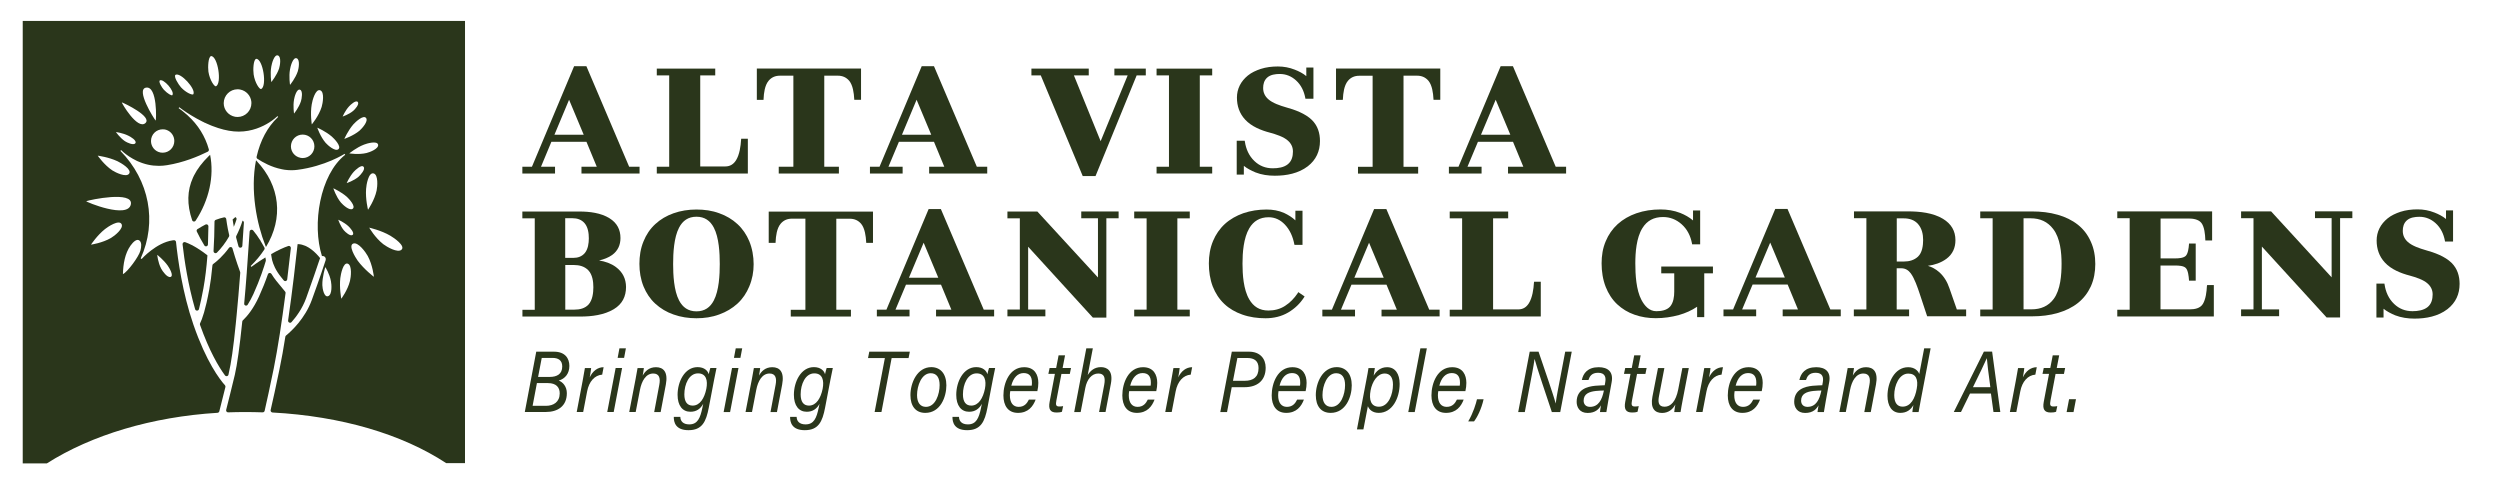 <svg xmlns="http://www.w3.org/2000/svg" xmlns:xlink="http://www.w3.org/1999/xlink" id="Layer_1" x="0px" y="0px" viewBox="0 0 3366 653" style="enable-background:new 0 0 3366 653;" xml:space="preserve"><style type="text/css">	.st0{fill:#2A361B;}	.st1{fill-rule:evenodd;clip-rule:evenodd;fill:#2A361B;}</style><g>	<g>		<g>			<g>				<path class="st0" d="M2236.7,368h17.5v24.7c0,6.5-1,14.9-5.7,20.2c-4.5,4.9-11.9,6.1-18.5,6.1c-9.7,0-15.9-7.6-19.9-15.1     c-7.2-13.5-8.3-34.3-8.3-49.2c0-14.8,1.4-34.5,9.5-47.5c6.2-10.1,15.4-15,27.8-15c9.6,0,17.8,3.4,24.8,9.5     c8,7,12.3,16.2,14.2,26.1l0.2,1.2h10.8v-45.6h-9.6v13.4c-5-4.3-11-7.6-17.2-10.1c-8.5-3.3-17.5-4.7-26.7-4.7     c-11.2,0-22.1,1.6-32.5,5.2c-9.4,3.3-17.9,8.1-25.1,14.6c-7.1,6.5-12.4,14.2-16,22.9c-4.1,9.5-5.6,19.7-5.6,29.9     c0,10.8,1.6,21.7,5.6,31.9c3.5,8.7,8.4,16.6,15.4,23.2c6.7,6.2,14.5,11,23.3,14c9.2,3.3,18.9,4.7,28.7,4.7     c10.7,0,21.2-1.5,31.3-4.3c8.7-2.5,16.9-6.1,24.3-11.1v14h9.6V368h11.7v-9.1h-69.6V368z"></path>				<polygon class="st0" points="3116.9,293.7 3139.3,293.7 3139.3,373.4 3057.8,284.6 3017.4,284.6 3017.4,293.8 3034.1,293.8      3034.1,416.6 3017.4,416.6 3017.4,425.7 3068.6,425.7 3068.6,416.6 3045.4,416.6 3045.4,332 3132.5,427.4 3150.7,427.4      3150.7,293.7 3167.2,293.7 3167.2,284.5 3116.9,284.5     "></polygon>				<path class="st0" d="M2971.4,385.2c-0.4,7.5-1.5,17.6-5.5,24.1c-3.6,5.8-10.8,7.2-17.4,7.2h-39.6v-59h20.2     c4.1,0,10.9,0.3,13.8,3.3c3.2,3.1,4,11.7,4.3,15.7l0.1,1.4h9v-50h-9l-0.1,1.4c-0.3,4.2-1.2,12.1-4.3,15.2     c-3.1,3-9.7,3.4-13.7,3.4h-20.2v-53.7h37.5c6,0,13.4,1,17.3,5.8c4.3,5.3,5.2,15.9,5.4,22.3l0.1,1.5h9.1v-39.2h-127.7v9.2h16.7     v123v0.2h-16.7v9.1h130v-42.3h-9L2971.4,385.2z"></path>				<path class="st0" d="M2406.7,281.3h-16.5l-56.8,135.4h-12.9v9.1h44v-9.1h-18.9l14.1-33.6h47.2l13.9,33.6h-20.6v9.1h78.2v-9.1     h-14L2406.7,281.3z M2363.6,373.7l19.8-47.1l19.7,47.1H2363.6z"></path>				<path class="st0" d="M3300.7,353.8c-8.9-8.7-23-13.8-35.1-17.1c-7.6-2.2-17.9-5.6-23.8-11c-4.5-4.1-6.7-9-6.7-14.9     c0-5.2,1.3-10.3,5.4-14c4.4-4,11.1-4.9,16.9-4.9c8.6,0,15.8,3.1,21.9,8.6c7,6.3,10.8,14.6,12.5,23.5l0.2,1.2h10.8v-41.9h-9.5     v11.6c-4.5-3.8-9.9-6.5-15.5-8.7c-7.3-2.9-14.9-4.3-22.8-4.3c-7.8,0-15.7,0.9-23.1,3.3c-6.2,2.1-12.3,4.8-17.3,8.9     c-4.6,3.8-8.3,8.1-10.9,13.3c-2.6,5.2-3.8,10.7-3.8,16.4c0,11.1,3.3,21.3,11.1,29.7c8.5,9.2,21.3,14.4,33.6,17.6     c7.6,2.1,18.3,5.4,24.1,10.8c4.4,4,6.6,8.8,6.6,14.5c0,6.3-1.5,12.7-6.7,17c-5.4,4.4-13.3,5.6-20.4,5.6     c-9.7,0-17.9-3.2-24.7-9.7c-7.5-7.1-11.4-16.3-12.9-26.1l-0.2-1.3h-10.8v45.6h9.6v-11.8c4.6,3.8,10.2,6.5,15.5,8.8     c8.3,3.2,17.2,4.5,26.1,4.5c15.8,0,31.9-3.1,44.4-12.7c11.3-8.8,16.4-20.4,16.4-34.1C3311.6,371.6,3308.6,361.6,3300.7,353.8z"></path>				<path class="st0" d="M2797.7,302.6c-7.9-6.2-17.1-10.6-27-13.4c-11.3-3.3-23-4.5-34.8-4.5h-69.7v9.2h16.7v122.9h-16.7v9.1h70.1     c11.7,0,23.5-1.3,34.7-4.6c9.8-2.9,19-7.2,26.9-13.5c7.6-6.1,13.2-13.6,17.2-22.2c4.3-9.5,6-19.9,6-30.1     c0-10.4-1.7-20.8-6.1-30.3C2811,316.2,2805.3,308.7,2797.7,302.6z M2765.1,402.5c-7.2,9.7-17.4,14-30,14h-10.5h-0.1V293.9h9.4     c12.9,0,23,4.6,30.5,14.4c9.6,12.4,11.3,32.1,11.3,46.9C2775.7,369.7,2774.3,390.2,2765.1,402.5z"></path>				<path class="st0" d="M2624.7,388.1c-2.8-8.3-7.2-16-14-21.9c-4.4-3.9-9.5-6.6-15-8.3c9-1.2,17.7-4.1,24.9-9.4     c8.5-6.3,12.2-15,12.2-25.1c0-12.5-5.6-22-16.8-28.8c-13.3-8.1-31.4-10-47-10h-72.8v9.2h16.7v122.9h-16.9v9.1h74.4v-9.1h-16.7     v-55.5h6.2c5.6,0,9.7,2.7,12.8,6.9c5.1,7,9,18.6,11.7,26.6l10.3,31.1h52.5v-9.1h-12.5L2624.7,388.1z M2582.3,345.6     c-5.1,4.7-11.7,6.5-18.7,6.5h-9.8V294h9.4c7.6,0,14.4,2.1,19.3,7.7c5.2,6,6.8,13.8,6.8,21.4     C2589.3,330.4,2588.2,340.1,2582.3,345.6z"></path>			</g>			<g>				<path class="st0" d="M1866.6,281.5h-16.5l-56.8,135.4h-12.9v9.1h44v-9.1h-18.9l14.1-33.6h47.2l13.9,33.6h-20.6v9.1h78.2v-9.1     h-14L1866.6,281.5z M1823.5,373.9l19.8-47.1l19.7,47.1H1823.5z"></path>				<path class="st0" d="M2065.3,380.7c-0.5,8.6-2.1,19.9-6.7,27.4c-3.3,5.4-7.9,8.5-14.6,8.5h-33.7V294h20.3v-9.2h-78.7v9.2h16.7     v123h-16.7v9.1h122.6v-46.8h-9L2065.3,380.7z"></path>				<polygon class="st0" points="1455.8,293.9 1478.3,293.9 1478.3,373.6 1396.7,284.8 1356.4,284.8 1356.4,294 1373.1,294      1373.1,416.8 1356.4,416.8 1356.4,425.9 1407.5,425.9 1407.5,416.8 1384.3,416.8 1384.3,332.2 1471.4,427.6 1489.6,427.6      1489.6,293.9 1506.1,293.9 1506.1,284.7 1455.8,284.7     "></polygon>				<path class="st0" d="M1266.8,281.5h-16.5l-56.8,135.4h-12.9v9.1h44v-9.1h-18.9l14.1-33.6h47.2l13.9,33.6h-20.6v9.1h78.2v-9.1     h-14L1266.8,281.5z M1223.8,373.9l19.8-47.1l19.7,47.1H1223.8z"></path>				<path class="st0" d="M992.9,301.7c-6.9-6.4-15.2-11.3-24.3-14.5c-9.9-3.7-20.4-5.1-30.9-5.1c-10.7,0-21.2,1.6-31,5.1     c-9.2,3.3-17.4,8-24.4,14.5c-7.1,6.5-12.3,14.4-15.8,23.1c-4.1,9.8-5.6,20.2-5.6,30.5c0,10.5,1.7,20.9,5.6,30.5     c3.6,8.7,8.7,16.6,15.8,23.1c7,6.4,15.2,11.3,24.4,14.5c10,3.6,20.5,5.1,31,5.1c10.6,0,21.1-1.5,30.9-5.2     c9.1-3.3,17.3-8.1,24.3-14.5c7.1-6.5,12.3-14.4,15.9-23.1c4.1-9.7,5.9-19.6,5.9-30s-1.9-21.4-5.9-31     C1005.2,316.1,1000,308.2,992.9,301.7z M961.1,404.5c-4.8,9.3-12.3,14.7-23.4,14.7c-11.2,0-18.6-5.5-23.4-14.7     c-7-13.3-8-34.4-8-49c0-14.6,1-35.7,8-49c4.8-9.3,12.3-14.7,23.4-14.7c11.2,0,18.6,5.5,23.4,14.7c7,13.3,8,34.4,8,49     C969.1,370.1,968.1,391.1,961.1,404.5z"></path>				<polygon class="st0" points="1527.1,294 1543.8,294 1543.8,416.9 1527.1,416.9 1527.1,426 1601.9,426 1601.9,416.9      1585.2,416.9 1585.2,294 1601.9,294 1601.9,284.8 1527.1,284.8     "></polygon>				<path class="st0" d="M1035.1,327h9.1l0.1-1.5c0.3-7.5,1.6-18.1,6.7-24.2c3.9-4.7,9-6.9,15.3-6.9h18.1v122.6v0.1h-19.7v9.1h81     V417h-19.7V294.5h18.2c6.3,0,11.4,2.3,15.3,6.9c5,6.1,6.3,16.7,6.7,24.2l0.1,1.4h9.1v-42.1h-140.4V327z"></path>				<path class="st0" d="M829.2,359.5c-6.5-4.8-14.4-7.5-22.6-8.8c6.4-1.5,12.6-3.8,17.6-7.4c7.8-5.7,11.2-13.6,11.2-22.8     c0-11.3-4.6-20.3-14.7-26.6c-11.6-7.3-27-9.1-40.5-9.1h-76.9v9.2h16.7v123v0.1h-16.6v9.1h78.3c14.9,0,31.8-2.1,44.7-9.9     c11.5-6.9,16.5-17.2,16.5-29.9C842.8,375.4,838.4,366.3,829.2,359.5z M761,293.8h9.8c6.4,0,12.1,1.9,16.2,6.6     c4.7,5.5,5.8,13.5,5.8,20.4c0,6.6-1,14.6-5.5,20c-3.9,4.5-9.1,6.4-15.2,6.4H761V293.8z M792.5,409.9c-4.8,5.3-11.9,7-19.1,7     h-12.3v-60.1h11.5c7.4,0,14.4,1.8,19.5,7.1c5.6,5.9,6.8,15.2,6.8,22.8C798.9,394.3,797.8,403.9,792.5,409.9z"></path>				<path class="st0" d="M1747.1,394.9c-4.4,6.6-10.1,12.6-17,17c-6.7,4.3-14.3,6.2-22.4,6.2c-11.9,0-20.1-5.4-25.7-15     c-7.8-13.2-9.1-33.4-9.1-48.2c0-14.7,1.4-34.4,9.1-47.5c5.7-9.7,14.2-14.9,26.1-14.9c8.8,0,15.9,3.7,21.7,9.7     c7.1,7.4,10.9,16.7,12.8,26.3l0.3,1.2h10.8v-46h-9.6v13c-4.3-4.1-9.5-7.3-15-9.9c-7.5-3.4-15.6-4.7-23.9-4.7     c-10.7,0-21.3,1.6-31.3,5c-9.2,3.3-17.5,7.9-24.6,14.3c-7.1,6.5-12.4,14.3-16,22.9c-4.1,9.7-5.7,20.1-5.7,30.4     c0,10.6,1.5,21.3,5.3,31.2c3.5,8.7,8.4,16.6,15.4,23.2c6.8,6.5,15.1,11.2,24.2,14.4c10.1,3.6,20.8,5,31.4,5     c11,0,21.4-2.4,30.6-7.8c8.8-5.2,15.9-12,21.3-20.4l0.7-1.2l-8.5-5.8L1747.1,394.9z"></path>			</g>			<g>				<g>					<polygon class="st0" points="1632.1,224.5 1615.4,224.5 1615.4,101.5 1632.1,101.5 1632.1,92.4 1557.2,92.4 1557.2,101.5       1573.9,101.5 1573.9,224.5 1557.2,224.5 1557.2,233.6 1632.1,233.6      "></polygon>					<path class="st0" d="M1994.7,224.5h-18.9l14.1-33.6h47.2l13.9,33.6h-20.6v9.1h78.2v-9.1h-14L2037,89.1h-16.5l-56.8,135.4h-12.9      v9.1h44V224.5z M2013.8,134.3l19.7,47.1H1994L2013.8,134.3z"></path>					<path class="st0" d="M1808.1,133.1c0.3-7.5,1.6-18.1,6.7-24.2c3.9-4.7,9-6.9,15.3-6.9h18v122.6h-19.7v9.1h81v-9.1h-19.7V101.9      h18.3c6.3,0,11.4,2.3,15.3,6.9c5,6.1,6.3,16.7,6.7,24.2l0.1,1.4h9.1V92.3h-140.4v42.2h9.1L1808.1,133.1z"></path>					<path class="st0" d="M1777.2,189.9c0-10.7-3-20.6-10.9-28.4c-8.9-8.7-23-13.8-35.1-17.1c-7.6-2.2-17.9-5.6-23.8-11      c-4.5-4.1-6.7-9-6.7-14.9c0-5.2,1.3-10.3,5.4-14c4.4-4,11.1-4.9,16.9-4.9c8.6,0,15.8,3.1,21.9,8.6c7,6.3,10.8,14.6,12.5,23.5      l0.2,1.2h10.8V90.9h-9.6v11.6c-4.5-3.8-9.9-6.5-15.5-8.7c-7.3-2.9-14.9-4.3-22.8-4.3c-7.8,0-15.7,0.9-23.1,3.3      c-6.2,2.1-12.3,4.8-17.3,8.9c-4.6,3.8-8.3,8.1-10.9,13.3c-2.6,5.2-3.8,10.7-3.8,16.4c0,11.1,3.3,21.3,11.1,29.7      c8.5,9.2,21.3,14.4,33.6,17.6c7.6,2.1,18.3,5.4,24.1,10.8c4.4,4,6.6,8.8,6.6,14.5c0,6.3-1.5,12.7-6.7,17      c-5.4,4.5-13.3,5.6-20.4,5.6c-9.7,0-17.9-3.2-24.7-9.7c-7.5-7.1-11.4-16.3-12.9-26.1l-0.2-1.3h-10.8v45.6h9.6v-11.8      c4.6,3.8,10.3,6.5,15.6,8.8c8.3,3.3,17.2,4.5,26.1,4.5c15.8,0,31.9-3.1,44.4-12.7C1772,215.2,1777.2,203.6,1777.2,189.9z"></path>					<polygon class="st0" points="1500.4,101.5 1518.3,101.5 1481.9,190.1 1445.9,101.5 1465.9,101.5 1465.9,92.4 1388.7,92.4       1388.7,101.5 1401.3,101.5 1457.8,237.1 1475,237.1 1530.4,101.5 1542.7,101.5 1542.7,92.4 1500.4,92.4      "></polygon>				</g>				<g>					<path class="st0" d="M1215.1,224.5h-18.9l14.1-33.6h47.2l13.9,33.6H1251v9.1h78.2v-9.1h-14l-57.7-135.4h-16.5l-56.8,135.4      h-12.9v9.1h44V224.5z M1234.1,134.3l19.7,47.1h-39.4L1234.1,134.3z"></path>					<path class="st0" d="M1019,134.5h9l0.1-1.5c0.3-7.5,1.6-18.1,6.7-24.2c3.9-4.7,9-6.9,15.3-6.9h18.1v122.6h-19.7v9.1h81v-9.1      h-19.7V101.9h18.3c6.3,0,11.4,2.3,15.3,6.9c5,6.1,6.3,16.7,6.7,24.2l0.1,1.4h9.1V92.3H1019V134.5z"></path>					<path class="st0" d="M997.8,188.2c-0.5,8.6-2.1,19.9-6.7,27.4c-3.3,5.3-7.9,8.5-14.6,8.5h-33.7V101.5H963v-9.1h-78.7v9.1H901      v123h-16.7v9.1h122.6v-46.8h-9L997.8,188.2z"></path>					<path class="st0" d="M742.4,190.9h47.2l13.9,33.6h-20.6v9.1h78.2v-9.1h-14L789.5,89.1H773l-56.8,135.4h-12.9v9.1h44v-9.1h-18.9      L742.4,190.9z M766.2,134.3l19.7,47.1h-39.4L766.2,134.3z"></path>				</g>			</g>		</g>		<g>			<g>				<path class="st0" d="M722,473.5h23.9c14.9,0,20.7,9,20.7,19.2c0,10.2-5.7,17.2-14.3,19.7c5.6,2.1,10.9,8.1,10.9,17     c0,17.4-12.2,25.3-28.3,25.3h-28.3L722,473.5z M717.1,546.4h18c10.1,0,18.4-5.1,18.5-16.6c0.1-8.3-4.8-14-15.8-14h-14.9     L717.1,546.4z M740,507.5c10,0,17-3.9,17-14.1c0-8.6-5.7-11.5-13-11.5h-14.6l-4.9,25.6H740z"></path>				<path class="st0" d="M784.4,513.1c1.1-5.8,2.2-12.1,3.1-17.5h8.4c-0.1,1.5-0.9,7.5-1.9,12.5c3.9-8.4,10.6-13.7,18.7-13.7     l-1.9,10c-10.2,0.8-17.8,9.3-20.3,22.6l-5.3,27.7h-8.7L784.4,513.1z"></path>				<path class="st0" d="M828.9,495.5h8.7l-11.3,59.2h-8.7L828.9,495.5z M834,469h8.7l-2.4,12.8h-8.7L834,469z"></path>				<path class="st0" d="M855.7,510.6c0.9-5.1,1.9-10.1,2.7-15h8.5c-0.2,1.9-1.2,8.5-1.6,10.1c3-5.4,8.2-11.3,17.9-11.3     c10.1,0,16.5,6.5,13.3,23.4l-7,37h-8.7l6.9-36.8c1.7-8.9-0.1-15.1-8.2-15.1c-9.9,0-15.6,10.1-17.9,22.2l-5.7,29.6h-8.7     L855.7,510.6z"></path>				<path class="st0" d="M954.3,548.9c-3.6,18.8-8.9,30.3-27.3,30.3c-17.7,0-19.9-11-19.8-17.9h8.8c0.1,5.4,3.4,10.1,12,10.1     c11.2,0,14.8-8.4,17.7-22.4l1.1-5.3c-3.6,6.7-9.1,10.7-17.2,10.7c-10.6,0-17.3-8.2-17.3-22.8c0-17.6,9.5-37.3,26.9-37.3     c9.3,0,14,5.2,15,9.6c0.6-2.8,1.6-6.7,2.2-8.4h8.3c-1,4.7-2.2,10.5-3.2,15.7L954.3,548.9z M921.4,531c0,10,3.9,15.1,11.2,15.1     c9.9,0,15.9-10.2,18.4-22.6c2.2-11.3-0.2-20.8-11.2-20.8C927.8,502.7,921.4,517.1,921.4,531z"></path>				<path class="st0" d="M985.6,495.5h8.7L983,554.8h-8.7L985.6,495.5z M990.6,469h8.7l-2.4,12.8h-8.7L990.6,469z"></path>				<path class="st0" d="M1012.3,510.6c0.9-5.1,1.9-10.1,2.7-15h8.5c-0.2,1.9-1.2,8.5-1.6,10.1c3-5.4,8.2-11.3,17.9-11.3     c10.1,0,16.5,6.5,13.3,23.4l-7,37h-8.7l6.9-36.8c1.7-8.9-0.1-15.1-8.2-15.1c-9.9,0-15.6,10.1-17.9,22.2l-5.7,29.6h-8.7     L1012.3,510.6z"></path>				<path class="st0" d="M1110.9,548.9c-3.6,18.8-8.9,30.3-27.3,30.3c-17.7,0-19.9-11-19.8-17.9h8.8c0.1,5.4,3.4,10.1,12,10.1     c11.2,0,14.8-8.4,17.7-22.4l1.1-5.3c-3.6,6.7-9.1,10.7-17.2,10.7c-10.6,0-17.3-8.2-17.3-22.8c0-17.6,9.5-37.3,26.9-37.3     c9.3,0,14,5.2,15,9.6c0.6-2.8,1.6-6.7,2.2-8.4h8.3c-1,4.7-2.2,10.5-3.2,15.7L1110.9,548.9z M1078,531c0,10,3.9,15.1,11.2,15.1     c9.9,0,15.9-10.2,18.4-22.6c2.2-11.3-0.2-20.8-11.2-20.8C1084.4,502.7,1078,517.1,1078,531z"></path>				<path class="st0" d="M1191.4,482.1h-22.7l1.7-8.6h54.6l-1.7,8.6h-22.8l-13.7,72.6h-9.2L1191.4,482.1z"></path>				<path class="st0" d="M1274.2,518.8c0,15.6-8,37.1-28.4,37.1c-12.9,0-20-9.1-20-23.9c0-16.4,9-37.7,28.2-37.7     C1266.1,494.4,1274.2,503.1,1274.2,518.8z M1234.7,532c0,9.9,4.2,15.8,12,15.8c12.8,0,18.4-16.9,18.4-29.3c0-10-3.9-16-12-16     C1240.8,502.5,1234.7,519.3,1234.7,532z"></path>				<path class="st0" d="M1329.5,548.9c-3.6,18.8-8.9,30.3-27.3,30.3c-17.7,0-19.9-11-19.8-17.9h8.8c0.1,5.4,3.4,10.1,12,10.1     c11.2,0,14.8-8.4,17.7-22.4l1.1-5.3c-3.6,6.7-9.1,10.7-17.2,10.7c-10.6,0-17.3-8.2-17.3-22.8c0-17.6,9.5-37.3,26.9-37.3     c9.3,0,14,5.2,15,9.6c0.6-2.8,1.6-6.7,2.2-8.4h8.3c-1,4.7-2.2,10.5-3.2,15.7L1329.5,548.9z M1296.5,531c0,10,3.9,15.1,11.2,15.1     c9.9,0,15.9-10.2,18.4-22.6c2.2-11.3-0.2-20.8-11.2-20.8C1303,502.7,1296.5,517.1,1296.5,531z"></path>				<path class="st0" d="M1360.2,526.6c-0.3,2.3-0.5,3.6-0.5,5.6c0,10,4.3,15.6,11.8,15.6c7.8,0,11.3-4.8,13.8-9.8h9.1     c-3.5,9.2-10,17.9-23.8,17.9c-13.4,0-19.6-9.8-19.6-23.5c0-16.7,8.2-38,27.9-38c14.3,0,19.1,10.4,19.1,21.1     c0,3.7-0.4,7.1-1.3,11.1H1360.2z M1389.1,519.3c0.3-1.5,0.3-3,0.3-4.3c0-8.1-3.4-12.7-11.1-12.7c-8.1,0-14,6.2-16.7,17H1389.1z"></path>				<path class="st0" d="M1413.2,495.5h8.8l3.3-17.1h8.7l-3.3,17.1h11.3l-1.6,8h-11.3l-6.8,35.8c-1,5.4-0.8,8,3.8,8     c1.5,0,3.6-0.1,5.3-0.5l-1.6,7.6c-2.5,0.9-5.1,1-7.4,1c-8.4,0-11-4.5-9.2-14.3l7.1-37.7h-8.8L1413.2,495.5z"></path>				<path class="st0" d="M1471.4,469l-6.9,36c3.6-5.9,9.1-10.7,17.8-10.7c7.9,0,16.8,4.4,13.4,22.3l-7.2,38.1h-8.7l6.9-36.5     c1.9-10.1-0.1-15.3-8-15.3c-8.9,0-15.2,8-17.4,19.2l-6.3,32.7h-8.7l16.3-85.8H1471.4z"></path>				<path class="st0" d="M1520.3,526.6c-0.3,2.3-0.5,3.6-0.5,5.6c0,10,4.3,15.6,11.8,15.6c7.8,0,11.3-4.8,13.8-9.8h9.1     c-3.5,9.2-10,17.9-23.8,17.9c-13.4,0-19.6-9.8-19.6-23.5c0-16.7,8.2-38,27.9-38c14.3,0,19.1,10.4,19.1,21.1     c0,3.7-0.4,7.1-1.3,11.1H1520.3z M1549.2,519.3c0.3-1.5,0.3-3,0.3-4.3c0-8.1-3.4-12.7-11.1-12.7c-8.1,0-14,6.2-16.7,17H1549.2z"></path>				<path class="st0" d="M1576.8,513.1c1.1-5.8,2.2-12.1,3.1-17.5h8.4c-0.1,1.5-0.9,7.5-1.9,12.5c3.9-8.4,10.6-13.7,18.7-13.7     l-1.9,10c-10.2,0.8-17.8,9.3-20.3,22.6l-5.3,27.7h-8.7L1576.8,513.1z"></path>				<path class="st0" d="M1658.5,473.5h23.3c14.5,0,22.3,9.2,22.3,21.6c0,17.6-11.7,26.2-28.2,26.2h-17.5l-6.3,33.5h-9.1     L1658.5,473.5z M1660.1,512.7h15.8c11.4,0,18.6-5,18.6-17.1c0-9.5-5.7-13.6-15-13.6H1666L1660.1,512.7z"></path>				<path class="st0" d="M1721.4,526.6c-0.3,2.3-0.5,3.6-0.5,5.6c0,10,4.3,15.6,11.8,15.6c7.8,0,11.3-4.8,13.8-9.8h9.1     c-3.5,9.2-10,17.9-23.8,17.9c-13.4,0-19.6-9.8-19.6-23.5c0-16.7,8.2-38,27.9-38c14.3,0,19.1,10.4,19.1,21.1     c0,3.7-0.4,7.1-1.3,11.1H1721.4z M1750.3,519.3c0.3-1.5,0.3-3,0.3-4.3c0-8.1-3.4-12.7-11.1-12.7c-8.1,0-14,6.2-16.7,17H1750.3z"></path>				<path class="st0" d="M1820,518.8c0,15.6-8,37.1-28.4,37.1c-12.9,0-20-9.1-20-23.9c0-16.4,9-37.7,28.2-37.7     C1812,494.4,1820,503.1,1820,518.8z M1780.6,532c0,9.9,4.2,15.8,12,15.8c12.8,0,18.4-16.9,18.4-29.3c0-10-3.9-16-12-16     C1786.7,502.5,1780.6,519.3,1780.6,532z"></path>				<path class="st0" d="M1841.7,546.9l-6,31.2h-8.7l12.4-65.1c1.6-8.1,2.6-13.8,3.1-17.4h8.6c-0.1,1.3-1,6.7-1.6,10.2     c3.7-6.4,9.4-11.4,18.1-11.4c10.8,0,16.9,8.9,16.9,22.4c0,19.3-10,39.1-28.1,39.1C1847.9,555.9,1843.5,551.4,1841.7,546.9z      M1875.5,517.8c0-9.8-4.1-14.9-11.1-14.9c-10,0-16.8,11-19,22.6c-2.5,13,0.5,22.1,11.2,22.1     C1869.6,547.6,1875.5,530.8,1875.5,517.8z"></path>				<path class="st0" d="M1896.1,554.8l16.3-85.8h8.7l-16.3,85.8H1896.1z"></path>				<path class="st0" d="M1936.5,526.6c-0.3,2.3-0.5,3.6-0.5,5.6c0,10,4.3,15.6,11.8,15.6c7.8,0,11.3-4.8,13.8-9.8h9.1     c-3.5,9.2-10,17.9-23.8,17.9c-13.4,0-19.6-9.8-19.6-23.5c0-16.7,8.2-38,27.9-38c14.3,0,19.1,10.4,19.1,21.1     c0,3.7-0.4,7.1-1.3,11.1H1936.5z M1965.4,519.3c0.3-1.5,0.3-3,0.3-4.3c0-8.1-3.4-12.7-11.1-12.7c-8.1,0-14,6.2-16.7,17H1965.4z"></path>				<path class="st0" d="M1976.8,567.4c6.8-11.5,10.5-24.1,11.8-29.8h8.9c-2.9,13.1-8.6,24.3-12.9,29.8H1976.8z"></path>				<path class="st0" d="M2044.1,554.8l15.5-81.3h11.9c6.3,18.7,21,60.9,23,69.6h0.1c1.2-9.9,4.2-24.2,6.7-37.5l6.1-32.1h8.8     l-15.5,81.3h-11.3c-5.9-17.5-21-62.5-23.2-71.4h-0.1c-1.4,10.5-4.1,23.8-6.9,38.5l-6.2,32.9H2044.1z"></path>				<path class="st0" d="M2165.3,540.1c-0.9,5-2.2,12.3-2.5,14.7h-8.6c0.2-2.2,0.8-5.8,1.4-9.1c-2.7,4.8-7.2,10.3-18.1,10.3     c-10.7,0-14.7-7.8-14.7-14.9c0-16.9,14.3-20.6,24.9-21.7c5.5-0.5,10.2-0.5,12.9-0.7l0.7-4c1-5.6,0.6-12.8-9.6-12.8     c-9,0-11.5,5.2-13,9.7h-8.9c1.8-8.8,7.7-17.2,22.7-17.2c12.2,0,20.1,6.1,17.4,20.3L2165.3,540.1z M2159.5,525.8     c-2.9,0.1-6.4,0.1-10.9,0.6c-8.6,1-16.4,3.6-16.4,13.1c0,4.5,2.7,8.3,8.6,8.3c11.6,0,16.2-10.1,18.5-21.1L2159.5,525.8z"></path>				<path class="st0" d="M2188.2,495.5h8.8l3.3-17.1h8.7l-3.3,17.1h11.3l-1.6,8h-11.3l-6.8,35.8c-1,5.4-0.8,8,3.8,8     c1.5,0,3.6-0.1,5.3-0.5l-1.6,7.6c-2.5,0.9-5.1,1-7.4,1c-8.4,0-11-4.5-9.2-14.3l7.1-37.7h-8.8L2188.2,495.5z"></path>				<path class="st0" d="M2265.5,538.9c-1.1,5.3-2,11.1-2.8,15.9h-8.5c0.1-1.9,0.9-7.1,1.5-10.2c-3.6,6.8-9.6,11.4-17.9,11.4     c-9.7,0-16-6.2-13-21.8l7.5-38.6h8.6l-7.2,37.6c-1.5,7.6-1.2,14.4,7.5,14.4c8.2,0,15.2-6.9,18.4-23.5l5.5-28.5h8.7L2265.5,538.9     z"></path>				<path class="st0" d="M2291.5,513.1c1.1-5.8,2.2-12.1,3.1-17.5h8.4c-0.1,1.5-0.9,7.5-1.9,12.5c3.9-8.4,10.6-13.7,18.7-13.7     l-1.9,10c-10.2,0.8-17.8,9.3-20.3,22.6l-5.3,27.7h-8.7L2291.5,513.1z"></path>				<path class="st0" d="M2335.5,526.6c-0.3,2.3-0.5,3.6-0.5,5.6c0,10,4.3,15.6,11.8,15.6c7.8,0,11.3-4.8,13.8-9.8h9.1     c-3.5,9.2-10,17.9-23.8,17.9c-13.4,0-19.6-9.8-19.6-23.5c0-16.7,8.2-38,27.9-38c14.3,0,19.1,10.4,19.1,21.1     c0,3.7-0.4,7.1-1.3,11.1H2335.5z M2364.4,519.3c0.3-1.5,0.3-3,0.3-4.3c0-8.1-3.4-12.7-11.1-12.7c-8.1,0-14,6.2-16.7,17H2364.4z"></path>				<path class="st0" d="M2458.2,540.1c-0.9,5-2.2,12.3-2.5,14.7h-8.6c0.2-2.2,0.8-5.8,1.4-9.1c-2.7,4.8-7.2,10.3-18.1,10.3     c-10.7,0-14.7-7.8-14.7-14.9c0-16.9,14.3-20.6,24.9-21.7c5.5-0.5,10.2-0.5,12.9-0.7l0.7-4c1-5.6,0.6-12.8-9.6-12.8     c-9,0-11.5,5.2-13,9.7h-8.9c1.8-8.8,7.7-17.2,22.7-17.2c12.2,0,20.1,6.1,17.4,20.3L2458.2,540.1z M2452.3,525.8     c-2.9,0.1-6.4,0.1-10.9,0.6c-8.6,1-16.4,3.6-16.4,13.1c0,4.5,2.7,8.3,8.6,8.3c11.6,0,16.2-10.1,18.5-21.1L2452.3,525.8z"></path>				<path class="st0" d="M2485,510.6c0.9-5.1,1.9-10.1,2.7-15h8.5c-0.2,1.9-1.2,8.5-1.6,10.1c3-5.4,8.2-11.3,17.9-11.3     c10.1,0,16.5,6.5,13.3,23.4l-7,37h-8.7l6.9-36.8c1.7-8.9-0.1-15.1-8.2-15.1c-9.9,0-15.6,10.1-17.9,22.2l-5.7,29.6h-8.7     L2485,510.6z"></path>				<path class="st0" d="M2599.4,469l-13.2,69.3c-1.1,5.6-2.1,11.2-3,16.5h-8.4c0.1-1.7,0.7-5.6,1.4-9.4     c-3.5,6.2-8.8,10.5-17.7,10.5c-11.5,0-17.2-9.6-17.2-23c0-17.4,9.3-38.5,27.9-38.5c9,0,13.7,5.4,14.9,9.2l6.6-34.6H2599.4z      M2550.4,532c0,10.5,4.2,15.5,11.2,15.5c11.1,0,16.8-11.1,19.1-24.2c2.3-12.4-1.1-20.3-11.3-20.3     C2557,502.9,2550.4,519,2550.4,532z"></path>				<path class="st0" d="M2652.4,529.9l-12.1,24.8h-9.7l40.5-81.3h11.1l11,81.3h-9.2l-3.4-24.8H2652.4z M2679.8,521.3     c-2.6-19.2-4.2-32.3-4.7-38.9h-0.1c-3.2,7.3-9.9,21.3-18.6,38.9H2679.8z"></path>				<path class="st0" d="M2714,513.1c1.1-5.8,2.2-12.1,3.1-17.5h8.4c-0.1,1.5-0.9,7.5-1.9,12.5c3.9-8.4,10.6-13.7,18.7-13.7l-1.9,10     c-10.2,0.8-17.8,9.3-20.3,22.6l-5.3,27.7h-8.7L2714,513.1z"></path>				<path class="st0" d="M2751.7,495.5h8.8l3.3-17.1h8.7l-3.3,17.1h11.3l-1.6,8h-11.3l-6.8,35.8c-1,5.4-0.8,8,3.8,8     c1.5,0,3.6-0.1,5.3-0.5l-1.6,7.6c-2.5,0.9-5.1,1-7.4,1c-8.4,0-11-4.5-9.2-14.3l7.1-37.7h-8.8L2751.7,495.5z"></path>				<path class="st0" d="M2782.5,554.8l3.3-17.3h9.3l-3.3,17.3H2782.5z"></path>			</g>		</g>	</g>	<g>		<path class="st1" d="M248.5,325.9c-0.7,0-1.4,0.3-2,0.9c-0.5,0.6-0.7,1.3-0.7,2.1c2.4,21.5,7.3,54,16.9,87.4   c0.4,1.4,1.6,1.9,2.6,1.9c0.9,0,2.2-0.5,2.6-2c1.9-7.4,3.9-16.8,6-28.1c2.4-13.3,4.2-28.2,5.4-44.3c-7.6-6-18.6-13.6-29.8-17.7   C249.1,325.9,248.8,325.9,248.5,325.9z"></path>		<path class="st1" d="M276.7,302.3c-3.4,1.8-7,3.8-10.7,6.1c-1.2,0.7-1.6,2.2-1,3.4c2.8,5.9,6.1,12,10.1,18.6   c0.7,1.1,1.7,1.3,2.2,1.3c1.3,0,2.6-0.9,2.7-2.6c0.3-7.8,0.5-16,0.6-24.4c0-0.7-0.3-1.4-0.8-1.9c-0.5-0.5-1.2-0.8-1.9-0.8   C277.5,302,277.1,302.1,276.7,302.3z"></path>		<path class="st1" d="M302.9,505.4c0.5,0.7,1.3,1.1,2.1,1.1c1,0,2.3-0.6,2.6-2l0.4-1.9c3.1-12.7,6.3-35,9.4-66.1   c0.4-4.5,0.7-7.6,1.2-12.2c1.6-16.4,3.2-35,4.9-57.1c0-0.4,0-0.7-0.2-1.1c-1.3-3.5-5.9-16.3-10.3-31.6c-0.3-1.2-1.3-1.9-2.5-1.9   c-0.9,0-1.7,0.4-2.2,1.1c-8.3,11.4-16.9,18.6-21.3,21.8c-0.6,0.4-1,1.1-1,1.9c-1.2,12.8-2.6,23.4-4.2,32.2   c-5.1,27.7-9.6,40.1-12.4,45.7c-0.3,0.7-0.4,1.4-0.1,2.1C281.9,472.9,294.5,494,302.9,505.4z"></path>		<path class="st1" d="M162.6,202.6c0,0,0.1,0.1,0.1,0.1l0,0C162.7,202.6,162.6,202.6,162.6,202.6z"></path>		<path class="st1" d="M30.6,28.2v595.7h32.5c60.3-38.3,141.6-62.7,229.8-68.1c1.1-0.1,2.1-0.9,2.4-2c2.5-9.5,5.2-20.5,8.2-32.7   c0.2-0.9,0-1.8-0.6-2.4c-7-7.8-25.2-31.5-42.5-81.7c-14.8-42.8-21-88.1-23.4-111.2c-0.1-1.3-1.3-2.4-2.6-2.4c-0.8,0-1.4,0.1-2,0.2   c-22,3.2-41.5,24.8-41.7,25.1l-1.2-0.8l0.3,0l-0.3-0.1c22.2-49.3,11.7-104.8-27.4-144.7l0.5-0.5c-0.4-0.4-0.7-0.7-0.9-0.9   c0,0-0.1-0.1-0.1-0.1c0,0,0,0-0.1-0.1c0,0,0,0,0,0c0.4,0.3,0.7,0.7,1.1,1.1l0.5-0.5c0.3,0.3,1.1,1,1.1,1   c2.3,2.2,7.3,6.5,14.4,10.5c1.8,1,3.5,1.9,5.3,2.8l0.8,0.4c0.6,0.3,1.3,0.6,1.9,0.8l1.2,0.5c0.7,0.3,1.4,0.5,2.1,0.8   c0.5,0.2,1.1,0.4,1.6,0.6l0.9,0.3c2.3,0.8,4.6,1.4,6.8,1.9c4.9,1.1,9.8,1.6,14.8,1.6c3.6,0,7.3-0.3,10.9-0.9   c22.1-3.5,42-11.8,54.9-18.2c1.1-0.6,1.7-1.9,1.4-3.1c-4.9-17.5-14.4-32.9-28.5-45.7l-0.4-0.4c-1-0.9-2.1-1.8-3.2-2.7l-0.3-0.3   c-0.9-0.7-1.8-1.4-2.7-2.2l-0.8-0.7c-3-2.1-4.8-3.5-4.8-3.5l0.9-1.2c1.7,1.2,3.3,2.4,4.9,3.6c5.8,4.1,15.2,10.2,26.5,15.8l2.1,1   l0,0.8l0.3-0.7l2.5,1.2l3.9,1.7l2.3,1c0.8,0.3,1.5,0.6,2.3,0.9c10.3,4,19.9,6.4,28.7,7.2c2.2,0.2,4.4,0.3,6.6,0.3   c17.8,0,32.2-6.7,41-12.3c5.6-3.6,9.3-6.9,11.1-8.5l0.5,0.5c0.4-0.3,0.7-0.7,1.1-1c0,0-0.4,0.4-1.1,1l0,0c0.4-0.4,0.7-0.7,1.1-1.1   c0,0-0.4,0.4-1.1,1.1l0.4,0.5c-0.2,0.1-0.3,0.3-0.5,0.5l0,0c-13.9,13.2-23.5,31.1-28.5,53.1c-0.2,1.1,0.2,2.2,1.1,2.8   c7.4,4.9,19,11.3,32.6,14l1,0.2l1,0.2c0.8,0.1,1.6,0.3,2.4,0.4c3,0.4,5.9,0.6,8.8,0.6c2.6,0,5.3-0.2,7.8-0.5   c37.7-4.8,63.5-21.4,63.7-21.5l0,0l0.1,0l0.8,1.2c-34.3,27-44.8,94-31.3,136.4c0.3-0.1,0.6-0.1,1-0.1c0.4,0,0.8,0.1,1.2,0.2   c1,0.3,1.9,0.9,2.4,1.9c0.6,1,0.7,2.2,0.4,3.4c0,0.2-8.4,25.7-18.7,53.8c-9.1,24.9-27.3,41.7-34.7,47.8c-0.5,0.4-0.8,1-0.9,1.6   c-2.3,14.8-5,30-7.9,43.9c-4.8,23.2-8.8,41.6-11.9,54.8c-0.2,0.8,0,1.5,0.5,2.2c0.5,0.6,1.2,1,2,1.1c92.5,5,174.2,29,233.9,68.2   h25.3V28.2H30.6z M225.8,357.6c2.1,2.9,8.6,13.8,3.8,15.3c-4.4,1.3-10.9-7.9-12.6-11.2c-4.4-8.3-5.3-18.6-5.3-18.6   S220.3,349.8,225.8,357.6z M215.1,108.3c4.9-3,20.6,14.7,17,19.8c-0.8,1.1-6.4-1.8-11.5-7.3C218,118,213.2,110.2,215.1,108.3z    M149.4,320.4c-11.6,6.8-26.9,9-26.9,9s8.2-12.5,18.9-21c3.9-3.1,19-13.2,22.3-6.6C166.7,307.7,154.1,317.7,149.4,320.4z    M187.8,323.9c3.1,2.5,2.7,8.4,1.2,13.7c-2.1,7.9-17.1,28.4-23.5,31.5c0.3-13.4,2.7-27.9,10.3-38.5   C179.4,325.6,184.3,321,187.8,323.9z M176.2,275c-3.7,20.3-60.7-3.2-60.1-4.1C121,269,179.6,256.7,176.2,275z M173.8,233.9   c-3.9,5.3-18.1-1.6-22.6-4.5c-11-7.3-19.6-19.8-19.6-19.8s14.5,1.8,26.6,7.5C162.8,219.3,178,228.1,173.8,233.9z M182.2,192.9   c-2.5,3.2-11.3-1-14-2.8c-6.8-4.6-12.1-12.3-12.1-12.3s9,1.1,16.5,4.8C175.3,183.8,184.9,189.3,182.2,192.9z M195.8,165.7   c-10.8,9.7-32.5-27.7-31.8-27.9C167.5,139,205.3,157,195.8,165.7z M196.6,118c15.6-2.7,13.8,44.6,13,44.4   C206.9,159.3,182.6,120.4,196.6,118z M219,205.6C219,205.6,218.9,205.6,219,205.6c-0.1,0-0.1,0-0.1,0c-1.1,0-2.2-0.1-3.2-0.3h0.2   c-7.2-1.4-12.6-7.8-12.6-15.4c0-8.8,7-15.8,15.8-15.8c0.1,0,0.2,0,0.3,0c0,0,0,0-0.1,0c0.3,0,0.6,0,0.9,0.1c0.2,0,0.4,0,0.6,0   c0.3,0,0.6,0.1,0.9,0.1c0.2,0,0.4,0.1,0.6,0.1c0.2,0.1,0.5,0.1,0.7,0.2c0.3,0.1,0.5,0.1,0.8,0.2c0.1,0,0.2,0.1,0.3,0.1   c6.2,2.1,10.6,8,10.6,14.9C234.7,198.6,227.7,205.6,219,205.6z M260.3,126.9c-1.1,1.5-9.8-1.9-16.6-9.3   c-3.4-3.8-10.1-14.3-7.5-16.8C242.8,96.7,264.3,120.1,260.3,126.9z M290.8,116.2c-2.1,0.7-8.4-8.2-10.2-19.7   c-0.8-5.8-0.4-20.2,3.7-21C293.3,75.8,299,112.2,290.8,116.2z M319.8,157.5c-1.2,0-2.4-0.1-3.5-0.3h0.2   c-8.7-1.6-15.3-9.1-15.3-18.3c0.1-10.4,8.4-18.7,18.7-18.7c0.3,0,0.5,0,0.8,0c-0.1,0-0.1,0-0.2,0c0.4,0,0.7,0.1,1,0.1   c0.1,0,0.2,0,0.3,0c0.6,0.1,1.1,0.1,1.7,0.3c0,0,0,0,0.1,0c7.8,1.6,13.9,8.1,14.8,16.2c0,0.1,0,0.1,0,0.2c0.1,0.6,0.1,1.3,0.1,1.9   C338.5,149.1,330.2,157.5,319.8,157.5z M351.6,119.9c-2.1,0.7-8.4-8.2-10.1-19.7c-0.9-5.9-0.5-20.3,3.6-21   C354.1,79.5,359.8,116,351.6,119.9z M375.8,92.1c-3.1,9.5-10.5,18.4-10.5,18.4s-1.8-11,0-21c0.6-3.7,3.9-16.8,9-14.8   C379,76.5,377,88.3,375.8,92.1z M509.1,194.9c0.9,5.4-11.3,10.1-15.6,11.1c-10.7,2.6-23.2,0.5-23.2,0.5s9.4-7.8,19.8-11.8   C493.8,193.2,508,189,509.1,194.9z M507.1,256.5c-2.8,13.2-11.6,25.9-11.6,25.9s-3.6-14.4-2.6-28c0.3-5.1,3.1-22.9,10.2-20.9   C509.5,235.3,508.2,251.2,507.1,256.5z M482.8,237.9c-6.5,5.6-16,8.6-16,8.6s3.7-8.7,9.5-15.2c2.2-2.4,10.5-10.4,13.3-6.6   C492.3,228,485.4,235.6,482.8,237.9z M419.7,140.6c0.7-4.8,5-21.5,11.5-19c6,2.3,3.4,17.4,1.9,22.3c-3.8,12.3-13.3,23.6-13.3,23.6   S417.5,153.5,419.7,140.6z M404,120.8c4.1,1.6,2.3,12.1,1.2,15.5c-2.7,8.6-9.3,16.6-9.3,16.6s-1.6-9.9,0-18.9   C396.4,130.8,399.4,119.1,404,120.8z M390.5,93.3c0.6-3.7,3.9-16.8,9-14.8c4.7,1.8,2.7,13.6,1.5,17.4   c-3.1,9.5-10.5,18.4-10.5,18.4S388.7,103.2,390.5,93.3z M423.3,197c0,8.7-7,15.8-15.8,15.8c-1.1,0-2.2-0.1-3.2-0.3h0.3   c0.1,0,0.2,0,0.3,0c-7.5-1.2-13.2-7.7-13.2-15.5c0.1-8.7,7-15.8,15.8-15.8c8.7,0,15.8,7,15.8,15.8   C423.3,196.9,423.2,196.9,423.3,197C423.2,197,423.3,197,423.3,197z M455.5,201c-4.4,3.3-14.2-5.4-17.1-8.7   c-7.2-8.4-11.2-20.4-11.2-20.4s11.3,4.8,19.7,12.1C450,186.7,460.3,197.3,455.5,201z M469.9,143.3c2-2.2,9.4-9.2,11.9-5.9   c2.3,3-3.8,9.8-6.2,11.8c-5.9,5-14.3,7.7-14.3,7.7S464.7,149,469.9,143.3z M463.6,187c0,0,4.9-11.2,12.2-19.6   c2.8-3.1,13.5-13.3,17.1-8.5c3.3,4.4-5.5,14.1-8.8,17C475.6,183,463.6,187,463.6,187z M441.7,398.8c-5.4,1.8-7.6-10.5-7.7-14.8   c-0.3-10.9,4-24.4,4-24.4s5.7,8.8,7.6,19.1C446.4,382.6,447.6,396.8,441.7,398.8z M467.1,265.1c2.8,2.6,12.2,12.6,7.8,16   c-4.1,3.1-13.2-5.2-15.9-8.4c-6.6-7.9-10.2-19.2-10.2-19.2S459.3,258.2,467.1,265.1z M468.9,304.4c2.2,2,9.1,9.4,5.8,11.9   c-3,2.3-9.7-3.8-11.7-6.2c-4.9-5.9-7.6-14.3-7.6-14.3S463.2,299.2,468.9,304.4z M471.2,378.3c-3.1,12.5-11.7,23.9-11.7,23.9   s-2.8-14.7-1.3-27.8c0.6-5,3.9-22.1,10.3-19.3C474.3,357.7,472.5,373.2,471.2,378.3z M481.6,351c-3.1-4.4-13.2-20.6-5.9-23.1   c6.6-2.3,16.7,11.7,19.4,16.7c6.8,12.5,8.3,28.1,8.3,28.1S490.3,362.8,481.6,351z M540.6,336.2c-5.1,4.8-19.9-3.9-24.5-7.4   c-11.2-8.7-19-22.3-19-22.3s16.1,3.6,28.5,10.9C530.4,320.2,546.2,331,540.6,336.2z"></path>		<path class="st1" d="M292.1,340.1c6.3-6.4,11.7-13.6,16.2-21.5c0.3-0.6,0.4-1.3,0.3-1.9c-0.6-2.8-1.2-5.6-1.8-8.3   c-0.9-4.6-1.6-9.2-2.2-13.5c-0.2-1.3-1.3-2.3-2.6-2.3c-0.2,0-0.4,0-0.6,0.1c-3.3,0.7-7,1.8-10.9,3.3c-1,0.4-1.7,1.3-1.7,2.4   c-0.1,13.7-0.5,27.1-1.3,39.6c-0.1,1,0.4,1.6,0.7,2c0.5,0.5,1.2,0.9,2,0.9C290.8,340.9,291.5,340.7,292.1,340.1z"></path>		<path class="st1" d="M282.9,208.4c-0.3,0.3-2.1,2-2.1,2c-8.5,8.3-15.1,17-19.5,25.7c-0.5,1-1,2-1.4,2.9c-8,17.6-8.4,36.3-1.2,57.5   c0.4,1.1,1.4,1.8,2.5,1.8c0.9,0,1.7-0.4,2.2-1.2C281.6,269.4,288.6,237.1,282.9,208.4z"></path>		<path class="st1" d="M389,331.1c-0.3,0-0.6,0-0.8,0.1c-6.5,2.2-14.3,5.9-23.1,10.9c0,0,0,0.1,0,0.1c0,0,0.1,2.8,1.1,7.1   c0.1,0.3,0.2,0.6,0.2,1c1.4,5.3,4.6,13.6,11.9,22.6l3.7,4.6c0.5,0.6,1.2,1,2,1c1.2,0,2.5-0.8,2.7-2.3c1.7-13.6,3.3-27.8,4.9-42.1   c0.1-0.8-0.2-1.5-0.7-2.1C390.5,331.4,389.8,331.1,389,331.1z"></path>		<path class="st1" d="M344.7,215.8c-8,40.8,1.1,85.8,12.5,114.5l0.9,2.3c23.8-39.1,19.1-82.4-12.7-116L344.7,215.8z"></path>		<path class="st1" d="M401.7,328.7L401.7,328.7c-0.3,0-0.7,0-1,0h0c-2.3,21.2-6.9,62.2-12.8,102.8c-0.1,1,0.2,1.7,0.6,2.1   c0.5,0.6,1.3,1,2.1,1c0.5,0,1.3-0.2,1.9-0.9c6.2-6.9,14.6-18.2,19.7-32.3c8.3-22.9,14.9-42.6,17.4-50c0.7-2.2,1-3,1.2-3.4l0,0   c0-0.2,0.1-0.3,0.2-0.5C425.4,340.5,414.7,329.4,401.7,328.7z"></path>		<path class="st1" d="M316.9,292.3l-3.7,3.2c0.4,3.2,1,6.5,1.6,9.9c1.4-3.3,2.6-6.6,3.6-9.8c0.2-0.7,0.2-1.4-0.2-2.1   C317.9,293,317.4,292.6,316.9,292.3z"></path>		<path class="st1" d="M317.9,319.7c1,4,2.1,8,3.2,11.9c0.4,1.4,1.6,1.9,2.5,1.9c1.2,0,2.6-0.8,2.7-2.5c0.8-11.7,1.5-22.3,2.1-31.2   c0.1-0.9-0.3-1.8-1.1-2.3c-0.2-0.2-0.5-0.3-0.7-0.5c-2.1,6.8-5,13.8-8.5,20.8C317.9,318.5,317.8,319.1,317.9,319.7z"></path>		<path class="st1" d="M329.3,410.6c0.5,0.6,1.3,0.9,2,0.9c0.5,0,1.5-0.2,2.2-1.3c2.7-4.3,5.3-9.1,7.7-14.3   c8.9-19.6,14.7-37.7,16.7-44.7c0.1-0.4,0.1-0.9,0-1.4c-0.3-1.2-0.5-2.3-0.6-3.2c-10.7,6.6-18.8,12.6-18.8,12.7l-0.9-1.1l0.1-0.1   l0-0.1c7.2-7.1,13.3-14.5,18.2-22c0.5-0.8,0.6-1.9,0.1-2.7c-0.4-0.8-0.8-1.5-0.9-1.6c-1.3-2.5-3.1-5.3-4.4-7.5l0.5-0.7l-0.6,0.4   c-3.2-5.1-6.4-9.7-9.7-13.6c-0.5-0.6-1.3-1-2.1-1c-1.2,0-2.6,0.9-2.7,2.5c-1.2,18.8-2.5,37.1-3.8,54.3l0,0.3   c-1.1,15-2.3,29.2-3.5,42.1C328.6,409.5,329,410.2,329.3,410.6z"></path>		<path class="st1" d="M376.7,449.7c2.6-16.9,5.2-35.4,7.8-55.1c0.1-0.7-0.1-1.5-0.6-2l-12-14.6c-2.4-3-4.5-6.1-6.4-9.2   c-0.5-0.8-1.3-1.3-2.3-1.3c-1.1,0-2.1,0.7-2.5,1.8c-3.6,10.4-7.7,20.5-12,30c-7.6,16.7-16,26.6-21.7,32c-0.5,0.4-0.8,1-0.8,1.6   c-3.6,34.8-6.9,58.2-10,71.6c-4.3,18-8.3,33.9-11.7,47.4c-0.2,0.8,0,1.6,0.5,2.3c0.5,0.6,1.3,1,2.1,1c7.8-0.3,15.5-0.4,23.1-0.4   c7.6,0,15.4,0.1,23.4,0.4c0,0,0,0,0,0c1.3,0,2.4-0.8,2.7-2c3-12.9,7.1-32.1,12.3-57.2C371.2,482.7,374,467.2,376.7,449.7z"></path>	</g></g></svg>